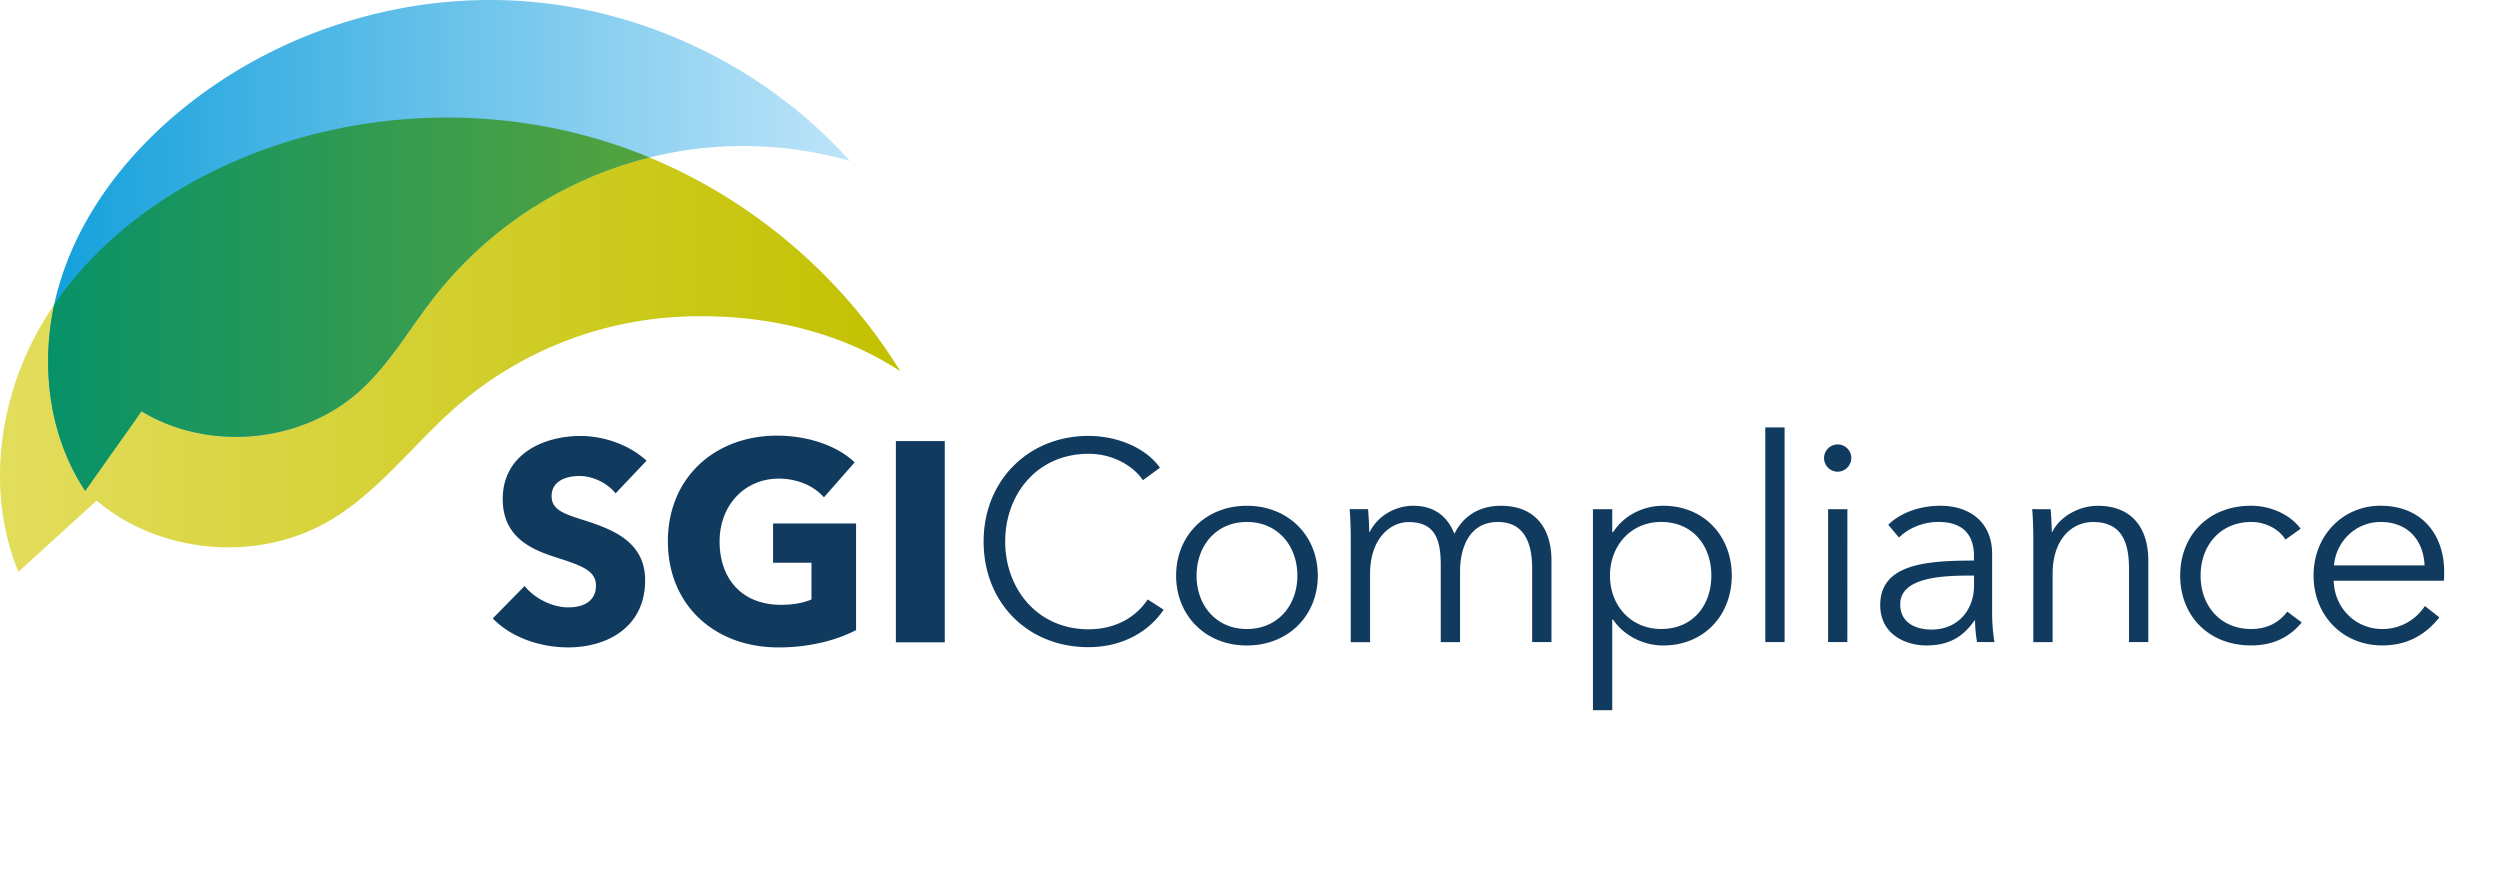 <?xml version="1.0" encoding="UTF-8" standalone="no"?>
<svg
   xmlns:dc="http://purl.org/dc/elements/1.1/"
   xmlns:cc="http://creativecommons.org/ns#"
   xmlns:rdf="http://www.w3.org/1999/02/22-rdf-syntax-ns#"
   xmlns:svg="http://www.w3.org/2000/svg"
   xmlns="http://www.w3.org/2000/svg"
   xmlns:sodipodi="http://sodipodi.sourceforge.net/DTD/sodipodi-0.dtd"
   xmlns:inkscape="http://www.inkscape.org/namespaces/inkscape"
   width="431.818"
   height="150.732"
   viewBox="0 0 431.818 150.732"
   version="1.1"
   id="svg46"
   sodipodi:docname="SGI-logos_blue.svg"
   inkscape:version="0.92.5 (2060ec1f9f, 2020-04-08)">
  <sodipodi:namedview
     pagecolor="#ffffff"
     bordercolor="#666666"
     borderopacity="1"
     objecttolerance="10"
     gridtolerance="10"
     guidetolerance="10"
     inkscape:pageopacity="0"
     inkscape:pageshadow="2"
     inkscape:window-width="1856"
     inkscape:window-height="1016"
     id="namedview48"
     showgrid="false"
     inkscape:zoom="1.6406619"
     inkscape:cx="108.39935"
     inkscape:cy="85.445064"
     inkscape:window-x="1984"
     inkscape:window-y="27"
     inkscape:window-maximized="1"
     inkscape:current-layer="svg46"
     inkscape:snap-bbox="true"
     inkscape:bbox-paths="true"
     inkscape:bbox-nodes="true"
     inkscape:snap-bbox-edge-midpoints="true"
     inkscape:snap-bbox-midpoints="true"
     inkscape:snap-nodes="true"
     inkscape:object-paths="true"
     inkscape:snap-intersection-paths="true"
     inkscape:snap-smooth-nodes="true"
     inkscape:snap-midpoints="true"
     inkscape:snap-center="true"
     inkscape:snap-object-midpoints="true"
     inkscape:snap-text-baseline="true"
     inkscape:snap-page="true"
     fit-margin-top="0"
     fit-margin-left="0"
     fit-margin-right="0"
     fit-margin-bottom="0"
     showguides="true"
     inkscape:guide-bbox="true">
    <sodipodi:guide
       position="85.114,73.053"
       orientation="1,0"
       id="guide837"
       inkscape:locked="false" />
    <sodipodi:guide
       position="85.114,76.91"
       orientation="0,1"
       id="guide841"
       inkscape:locked="false" />
    <sodipodi:guide
       position="431.765,50.218"
       orientation="1,0"
       id="guide843"
       inkscape:locked="false" />
  </sodipodi:namedview>
  <defs
     id="defs20">
    <linearGradient
       id="hbwsa"
       x1="0.82"
       x2="156.33"
       y1="60.38"
       y2="60.38"
       gradientUnits="userSpaceOnUse">
      <stop
         offset="0"
         stop-color="#e3dd5d"
         id="stop2" />
      <stop
         offset="1"
         stop-color="#c2c100"
         id="stop4" />
    </linearGradient>
    <linearGradient
       id="hbwsb"
       x1="9.14"
       x2="147.63"
       y1="43.24"
       y2="43.24"
       gradientUnits="userSpaceOnUse">
      <stop
         offset="0"
         stop-color="#13a0db"
         id="stop7" />
      <stop
         offset="1"
         stop-color="#bee4f9"
         id="stop9" />
    </linearGradient>
    <linearGradient
       id="hbwsd"
       x1="0.82"
       x2="156.32"
       y1="60.39"
       y2="60.39"
       gradientUnits="userSpaceOnUse">
      <stop
         offset="0"
         stop-color="#01906b"
         id="stop12" />
      <stop
         offset="1"
         stop-color="#75aa2c"
         id="stop14" />
    </linearGradient>
    <clipPath
       id="hbwsc">
      <path
         d="M 147.62,28.633 A 67.319,67.319 0 0 0 108.272,29.41 68.308,68.308 0 0 0 75.805,52.166 c -4.239,5.435 -7.698,11.562 -12.814,16.177 -10.053,9.072 -26.17,10.578 -37.728,3.526 -3.09,4.445 -6.626,9.32 -9.718,13.766 C 8.595,75.153 7.525,61.404 11.253,49.379 14.979,37.353 23.116,27.043 32.945,19.187 49.452,5.987 71.09,-0.617 92.162,1.121 c 21.071,1.737 41.33,11.787 55.458,27.512 z"
         id="path17"
         inkscape:connector-curvature="0" />
    </clipPath>
    <linearGradient
       id="hbwsa-6"
       x1="0.82"
       x2="156.33"
       y1="60.38"
       y2="60.38"
       gradientUnits="userSpaceOnUse">
      <stop
         offset="0"
         stop-color="#e3dd5d"
         id="stop2-7" />
      <stop
         offset="1"
         stop-color="#c2c100"
         id="stop4-5" />
    </linearGradient>
    <linearGradient
       id="hbwsb-3"
       x1="9.14"
       x2="147.63"
       y1="43.24"
       y2="43.24"
       gradientUnits="userSpaceOnUse">
      <stop
         offset="0"
         stop-color="#13a0db"
         id="stop7-5" />
      <stop
         offset="1"
         stop-color="#bee4f9"
         id="stop9-6" />
    </linearGradient>
    <clipPath
       id="hbwsc-2">
      <path
         inkscape:connector-curvature="0"
         d="M 147.62,28.633 A 67.319,67.319 0 0 0 108.272,29.41 68.308,68.308 0 0 0 75.805,52.166 c -4.239,5.435 -7.698,11.562 -12.814,16.177 -10.053,9.072 -26.17,10.578 -37.728,3.526 -3.09,4.445 -6.626,9.32 -9.718,13.766 C 8.595,75.153 7.525,61.404 11.253,49.379 14.979,37.353 23.116,27.043 32.945,19.187 49.452,5.987 71.09,-0.617 92.162,1.121 c 21.071,1.737 41.33,11.787 55.458,27.512 z"
         id="path17-9" />
    </clipPath>
    <linearGradient
       id="hbwsd-1"
       x1="0.82"
       x2="156.32"
       y1="60.39"
       y2="60.39"
       gradientUnits="userSpaceOnUse">
      <stop
         offset="0"
         stop-color="#01906b"
         id="stop12-2" />
      <stop
         offset="1"
         stop-color="#75aa2c"
         id="stop14-7" />
    </linearGradient>
  </defs>
  <g
     transform="translate(-0.824,-0.847)"
     id="LogoPrimary">
    <path
       d="m 156.325,64.974 c -11.412,-7.52 -25.68,-10.244 -39.314,-9.34 A 63.735,63.735 0 0 0 79.77,70.982 C 72.24,77.524 66.182,85.908 57.545,90.897 45.18,98.03 28.405,96.539 17.509,87.315 13.179,91.278 8.34,95.651 4.011,99.615 -1.679,85.798 0.575,69.44 8.195,56.59 c 7.62,-12.85 20.12,-22.345 33.87,-28.184 20.051,-8.517 43.174,-9.579 63.922,-2.94 20.749,6.64 38.956,20.931 50.338,39.508 z"
       id="path22-9"
       style="fill:url(#hbwsa-6)"
       inkscape:connector-curvature="0" />
    <path
       d="M 147.62,28.633 A 67.319,67.319 0 0 0 108.272,29.41 68.308,68.308 0 0 0 75.805,52.166 c -4.239,5.435 -7.698,11.562 -12.814,16.177 -10.053,9.072 -26.17,10.578 -37.729,3.526 -3.09,4.445 -6.625,9.32 -9.717,13.766 C 8.595,75.153 7.525,61.404 11.253,49.379 14.979,37.353 23.116,27.043 32.945,19.187 49.452,5.987 71.09,-0.617 92.162,1.121 c 21.071,1.737 41.33,11.787 55.458,27.512 z"
       id="path26-3"
       style="fill:url(#hbwsb-3)"
       inkscape:connector-curvature="0" />
    <g
       clip-path="url(#hbwsc-2)"
       id="g34-6">
      <path
         d="M 156.325,64.974 C 144.913,57.453 130.645,54.73 117.011,55.634 A 63.735,63.735 0 0 0 79.77,70.982 C 72.24,77.524 66.182,85.908 57.545,90.897 45.18,98.03 28.405,96.539 17.509,87.315 13.179,91.278 8.34,95.651 4.011,99.615 -1.679,85.798 0.575,69.44 8.195,56.59 c 7.62,-12.85 20.12,-22.345 33.87,-28.184 20.051,-8.517 43.174,-9.579 63.922,-2.94 20.749,6.64 38.956,20.931 50.338,39.508 z"
         id="path32-0"
         style="fill:url(#hbwsd-1)"
         inkscape:connector-curvature="0" />
    </g>
  </g>
  <path
     style="fill:#103b5f"
     inkscape:connector-curvature="0"
     id="LogoText"
     d="m 418.79,97.662 c -0.196,-4.315 -2.843,-7.502 -7.601,-7.502 -4.463,0 -7.75,3.579 -8.042,7.502 z m 3.335,2.65 h -19.027 c 0.097,4.615 3.679,8.335 8.386,8.335 a 8.695,8.695 0 0 0 7.357,-3.972 l 2.5,1.961 c -2.698,3.434 -6.081,4.847 -9.857,4.847 -6.817,0 -11.868,-5.149 -11.868,-12.065 0,-6.916 5.051,-12.064 11.573,-12.064 7.21,0 10.987,5.1 10.987,11.379 0,0.445 0,0.988 -0.05,1.574 z m -27.365,-7.113 c -1.08,-1.766 -3.385,-3.04 -5.884,-3.04 -5.347,0 -8.77,4.02 -8.77,9.268 0,5.2 3.386,9.22 8.73,9.22 2.895,0 4.905,-1.226 6.231,-3 l 2.502,1.864 c -1.962,2.402 -4.756,3.972 -8.73,3.972 -7.405,0 -12.26,-5.149 -12.26,-12.065 0,-6.916 4.845,-12.064 12.26,-12.064 3.09,0 6.572,1.324 8.538,3.973 z m -40.56,-5.248 c 0.1,1.228 0.197,2.943 0.197,3.923 h 0.1 c 1.273,-2.647 4.615,-4.511 7.845,-4.511 5.836,0 8.73,3.778 8.73,9.461 v 14.077 h -3.335 V 98.209 c 0,-4.807 -1.423,-8.042 -6.23,-8.042 -3.53,0 -6.965,2.843 -6.965,8.974 v 11.77 h -3.334 V 92.997 c 0,-1.225 -0.049,-3.482 -0.196,-5.051 z m -14.21,11.472 c -5.444,0 -11.769,0.588 -11.769,4.954 0,3.284 2.795,4.364 5.393,4.364 4.71,0 7.357,-3.53 7.357,-7.601 v -1.717 z m 0.97,-3.335 c 0,-3.971 -2.158,-5.933 -6.13,-5.933 -2.698,0 -5.2,1.078 -6.817,2.696 l -1.864,-2.207 c 1.864,-1.862 5.1,-3.286 9.023,-3.286 4.954,0 8.926,2.746 8.926,8.338 v 10.054 c -0.01,1.724 0.12,3.446 0.392,5.149 h -3 a 22.87,22.87 0 0 1 -0.344,-3.727 h -0.096 c -2.11,3.04 -4.66,4.315 -8.338,4.315 -3.482,0 -7.946,-1.862 -7.946,-6.964 0,-7.062 7.798,-7.699 16.184,-7.699 z m -21.873,14.81 h -3.327 V 87.952 h 3.334 z m -1.668,-29.424 a 2.354,2.354 0 1 1 2.354,-2.354 2.386,2.386 0 0 1 -2.354,2.354 z m -9.17,29.425 h -3.335 V 73.823 h 3.334 z m -21.335,-20.744 c -5.149,0 -8.827,4.02 -8.827,9.268 0,5.247 3.678,9.219 8.827,9.219 5.538,0 8.681,-4.12 8.681,-9.22 0,-5.1 -3.143,-9.267 -8.681,-9.267 z m -8.435,32.513 h -3.335 V 87.951 h 3.335 v 3.97 h 0.148 c 1.91,-3 5.344,-4.563 8.63,-4.563 7.154,0 11.869,5.308 11.869,12.065 0,6.757 -4.708,12.067 -11.869,12.067 -3.286,0 -6.72,-1.616 -8.63,-4.463 h -0.148 z m -34.331,-35.307 c 2.501,0 5.538,0.923 7.061,4.846 1.57,-3.139 4.366,-4.846 8.045,-4.846 5.834,0 8.727,3.777 8.727,9.461 v 14.077 h -3.334 V 98.207 c 0,-4.807 -1.616,-8.042 -5.933,-8.042 -4.807,0 -6.524,4.264 -6.524,8.538 v 12.212 h -3.335 V 97.53 c 0,-4.463 -1.077,-7.354 -5.538,-7.354 -3.19,0 -6.671,2.843 -6.671,8.974 v 11.77 h -3.335 V 92.997 c 0,-1.225 -0.049,-3.482 -0.196,-5.051 h 3.189 c 0.097,1.227 0.196,2.942 0.196,3.923 h 0.097 c 1.322,-2.647 4.265,-4.512 7.55,-4.512 z m -28.789,2.796 c -5.307,0 -8.679,4.12 -8.679,9.268 0,5.149 3.383,9.22 8.68,9.22 5.344,0 8.73,-4.07 8.73,-9.22 0,-5.15 -3.386,-9.27 -8.73,-9.27 z m 0,21.333 c -7.11,0 -12.212,-5.149 -12.212,-12.065 0,-6.916 5.103,-12.064 12.212,-12.064 7.154,0 12.261,5.15 12.261,12.064 0,6.914 -5.09,12.065 -12.26,12.065 z m -14.37,-6.183 c -2.307,3.483 -6.768,6.476 -12.996,6.476 -10.496,0 -18.097,-7.701 -18.097,-18.245 0,-10.543 7.75,-18.244 18.097,-18.244 5.1,0 9.955,2.109 12.36,5.494 l -2.943,2.158 c -1.472,-2.257 -4.954,-4.562 -9.366,-4.562 -8.977,0 -14.421,7.061 -14.421,15.154 0,8.093 5.495,15.155 14.42,15.155 3.972,0 7.796,-1.57 10.2,-5.151 z m -46.248,5.636 V 76.183 h 8.447 v 34.76 z m -20.28,0.883 c -11.095,0 -19.1,-7.363 -19.1,-18.313 0,-11.146 8.25,-18.266 18.856,-18.266 5.448,0 10.507,1.817 13.403,4.616 l -5.308,6.04 c -1.615,-1.868 -4.417,-3.232 -7.807,-3.232 -5.891,0 -10.211,4.616 -10.211,10.846 0,6.383 3.78,10.95 10.615,10.95 1.964,0 3.78,-0.295 5.252,-0.923 v -6.348 h -6.632 v -6.775 h 14.338 v 18.41 c -3.388,1.768 -8.054,2.995 -13.405,2.995 z m -28.135,-26.612 c -1.424,-1.816 -4.026,-3 -6.186,-3 -2.16,0 -4.86,0.736 -4.86,3.487 0,2.308 2.06,3.044 5.351,4.076 4.714,1.523 10.802,3.535 10.802,10.458 0,8.003 -6.434,11.587 -13.306,11.587 -4.959,0 -9.969,-1.816 -13.013,-5.008 l 5.5,-5.598 c 1.67,2.111 4.762,3.692 7.513,3.692 2.552,0 4.812,-0.98 4.812,-3.78 0,-2.651 -2.652,-3.487 -7.219,-4.959 -4.419,-1.424 -8.887,-3.692 -8.887,-9.967 0,-7.71 6.972,-10.901 13.454,-10.901 3.923,0 8.347,1.472 11.39,4.271 z" />
</svg>
